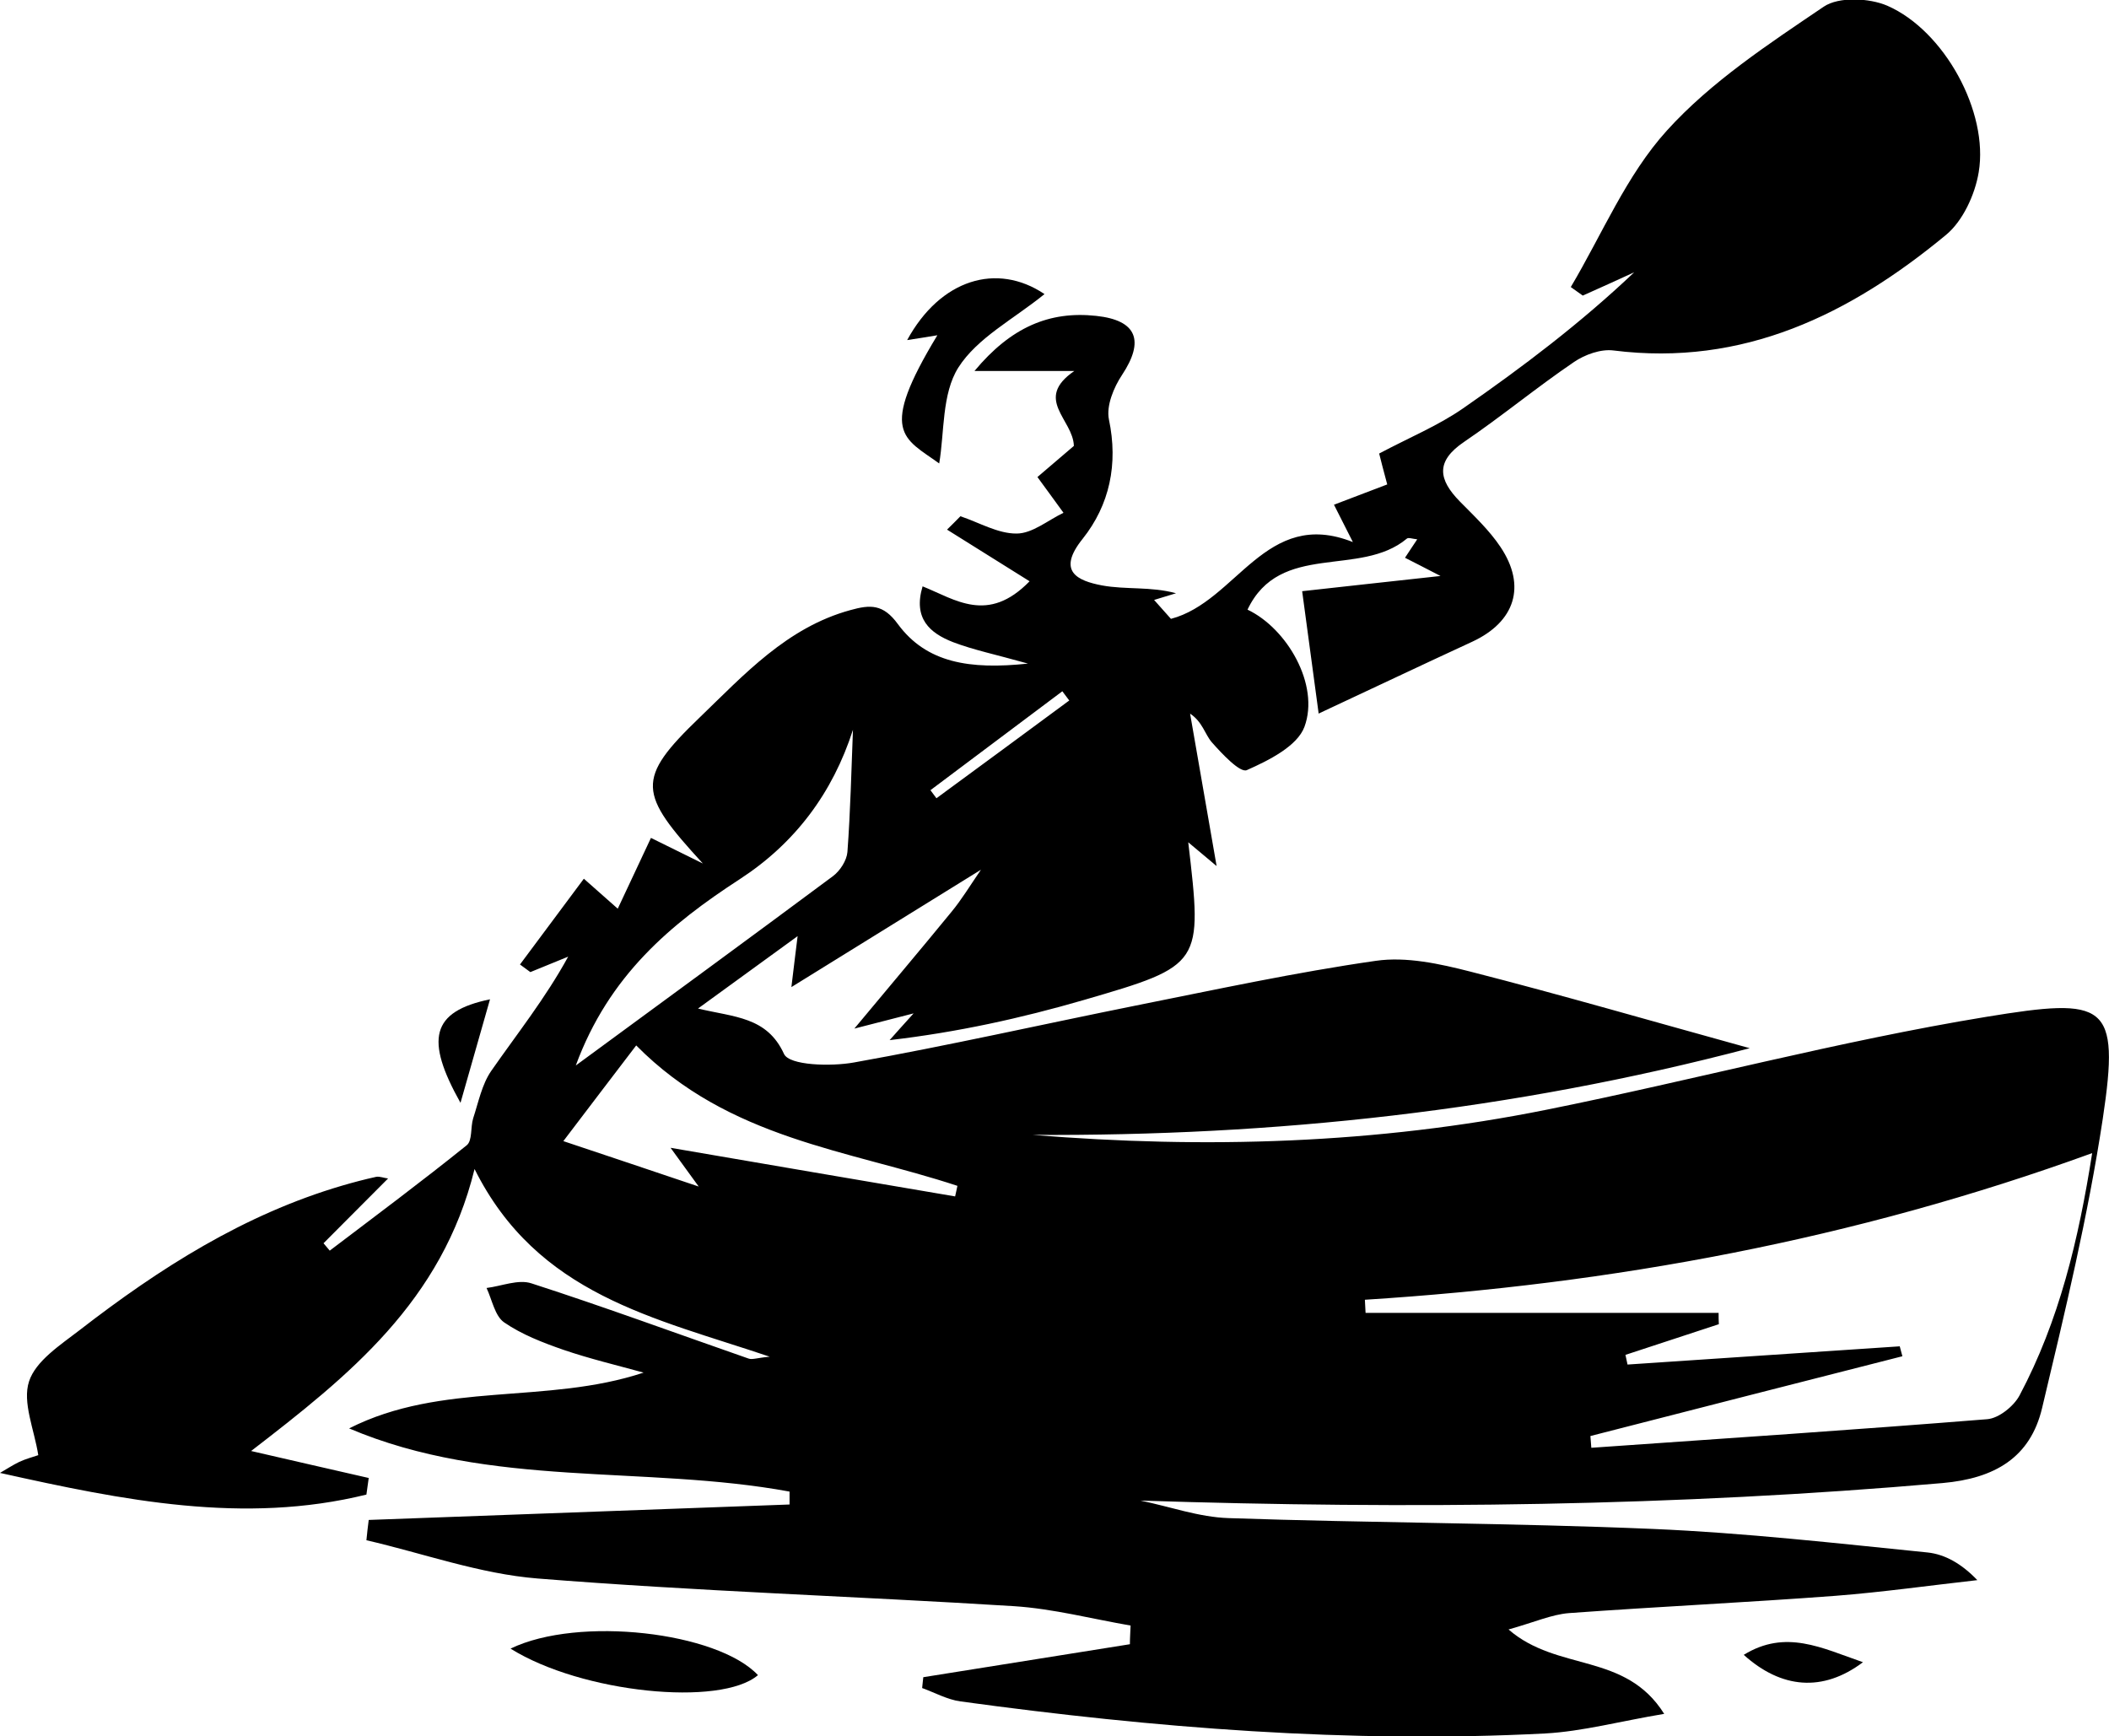 <?xml version="1.0" encoding="UTF-8"?>
<svg id="Layer_2" data-name="Layer 2" xmlns="http://www.w3.org/2000/svg" viewBox="0 0 91.46 75.29">
  <g id="Layer_1-2" data-name="Layer 1">
    <g>
      <path d="M57.19,30.98c-.25-1.87-.47-3.47-.72-5.34,1.75-.19,3.68-.41,6-.66-.74-.38-1.14-.59-1.54-.79.18-.27.34-.52.53-.8-.21-.02-.38-.09-.45-.03-2.03,1.7-5.5.11-6.91,3.08,1.71.81,3.14,3.26,2.47,5.08-.31.84-1.55,1.46-2.5,1.88-.29.13-1.08-.71-1.52-1.21-.3-.35-.4-.88-.94-1.24.37,2.13.74,4.26,1.15,6.61-.48-.4-.82-.69-1.23-1.03.62,5.3.63,5.34-4.53,6.84-2.72.79-5.49,1.4-8.42,1.74.29-.33.58-.65,1.04-1.16-.96.25-1.71.44-2.57.66,1.48-1.78,2.86-3.41,4.21-5.06.44-.53.8-1.13,1.28-1.83-2.68,1.66-5.23,3.24-8.22,5.09.12-1.03.18-1.46.27-2.21-1.5,1.09-2.78,2.02-4.32,3.14,1.57.38,2.99.35,3.73,1.97.23.5,2.03.55,3.03.37,4.09-.73,8.15-1.65,12.23-2.47,3.46-.69,6.92-1.44,10.41-1.94,1.32-.19,2.77.13,4.1.47,3.95,1.01,7.87,2.15,12.11,3.32-10.33,2.72-20.64,3.82-31.1,3.76,7.48.61,14.92.39,22.28-1.09,6.37-1.28,12.68-2.98,19.08-4.03,5.19-.85,5.81-.63,5.05,4.42-.64,4.22-1.64,8.39-2.63,12.54-.51,2.16-2.06,3.06-4.32,3.26-11.56,1.01-23.13,1.14-34.78.76,1.27.26,2.54.72,3.82.76,6.14.21,12.28.21,18.41.47,3.97.17,7.94.62,11.9,1.02.76.08,1.48.49,2.16,1.2-2.05.23-4.1.52-6.15.68-3.85.29-7.71.47-11.56.75-.75.06-1.48.39-2.62.71,2.13,1.85,5.06.97,6.75,3.66-1.92.32-3.53.76-5.16.85-8.5.44-16.95-.24-25.36-1.39-.57-.08-1.11-.38-1.66-.58.02-.16.03-.32.05-.47,2.99-.48,5.97-.95,8.96-1.43,0-.27.02-.54.03-.81-1.68-.29-3.36-.73-5.05-.84-6.89-.43-13.79-.65-20.66-1.2-2.51-.2-4.96-1.09-7.43-1.66.03-.29.06-.59.1-.88,6.08-.22,12.17-.45,18.25-.67,0-.19,0-.37,0-.56-6.31-1.16-12.96-.13-19.1-2.74,4.04-2.05,8.55-1.02,12.77-2.42-1.16-.32-2.34-.6-3.48-.99-.89-.31-1.8-.66-2.57-1.19-.4-.28-.52-.98-.76-1.49.65-.08,1.38-.39,1.95-.2,3.16,1.02,6.28,2.17,9.41,3.26.16.06.37-.03.92-.08-5-1.69-10.07-2.67-12.8-8.14-1.41,5.75-5.46,8.97-9.69,12.23,1.83.42,3.47.8,5.1,1.17-.03.24-.07.48-.1.72-5.31,1.31-10.55.25-15.89-.94.28-.16.55-.34.84-.48.28-.13.59-.21.82-.29-.17-1.1-.7-2.29-.4-3.2.29-.89,1.36-1.58,2.19-2.22,3.46-2.68,7.13-5.02,11.39-6.27.48-.14.97-.27,1.47-.38.16-.03.33.05.52.07-.95.96-1.88,1.88-2.8,2.81l.27.32c1.99-1.51,3.99-3,5.94-4.57.25-.2.16-.78.28-1.17.23-.7.38-1.47.78-2.05,1.12-1.61,2.35-3.15,3.34-4.96-.55.22-1.09.45-1.64.67-.15-.11-.3-.22-.45-.33.95-1.27,1.9-2.55,2.77-3.72.61.54,1.04.92,1.47,1.3.46-.99.93-1.97,1.44-3.07.41.2,1.16.57,2.25,1.11-2.8-3.05-2.93-3.65-.13-6.34,1.91-1.84,3.78-3.9,6.53-4.65.86-.24,1.42-.27,2.06.61,1.24,1.68,3.11,1.98,5.64,1.71-1.42-.4-2.36-.59-3.25-.93-1-.39-1.74-1.02-1.32-2.42,1.42.57,2.83,1.64,4.64-.22-1.23-.77-2.4-1.5-3.58-2.24.19-.19.39-.38.58-.58.81.27,1.63.76,2.44.75.68,0,1.36-.58,2.03-.9-.36-.5-.73-1-1.13-1.55.41-.35,1.07-.91,1.58-1.35-.03-1.15-1.76-2.03.02-3.25h-4.33c1.58-1.9,3.25-2.61,5.28-2.39,1.77.19,2.1,1.08,1.12,2.56-.36.54-.69,1.34-.57,1.93.41,1.94.03,3.71-1.14,5.18-1.14,1.42-.21,1.82.84,2.02,1.03.19,2.12.04,3.21.34-.31.09-.61.19-.95.29.29.33.55.62.73.82,2.86-.75,4.1-4.84,7.89-3.33-.32-.64-.57-1.13-.82-1.62.73-.28,1.45-.55,2.31-.88-.14-.52-.29-1.09-.35-1.34,1.32-.7,2.56-1.21,3.64-1.96,2.58-1.79,5.09-3.69,7.42-5.9-.74.34-1.49.68-2.23,1.01-.17-.12-.34-.24-.52-.37,1.36-2.29,2.41-4.85,4.17-6.79,1.92-2.12,4.41-3.75,6.8-5.37.65-.44,1.97-.38,2.76-.04,2.47,1.08,4.4,4.61,3.96,7.22-.16.97-.69,2.12-1.42,2.72-4.16,3.44-8.78,5.72-14.42,5.01-.55-.07-1.24.18-1.71.5-1.62,1.1-3.14,2.36-4.76,3.46-1.26.85-1.12,1.64-.19,2.59.62.63,1.28,1.25,1.76,1.97,1.14,1.7.63,3.25-1.22,4.11-2.21,1.02-4.42,2.07-6.67,3.12ZM82.38,58.37c.04.15.08.3.12.45-4.51,1.15-9.02,2.3-13.53,3.46.01.17.03.34.04.51,5.72-.4,11.45-.78,17.17-1.24.5-.04,1.15-.56,1.4-1.03,1.72-3.24,2.56-6.75,3.15-10.51-10.34,3.76-20.81,5.68-31.54,6.36l.03.57h15.31c0,.16,0,.32.01.49-1.35.44-2.7.89-4.05,1.33.03.14.06.28.09.42,3.93-.26,7.86-.53,11.8-.79ZM24.97,46.21c3.95-2.9,7.56-5.54,11.15-8.21.31-.23.6-.68.63-1.05.13-1.76.17-3.53.24-5.3-.88,2.74-2.51,4.92-4.91,6.48-3,1.95-5.67,4.17-7.11,8.08ZM41.42,51.89c.03-.15.07-.3.1-.46-4.72-1.56-9.91-2.02-13.93-6.09-.98,1.29-1.98,2.59-3.16,4.15,2.04.68,3.73,1.25,5.87,1.97-.66-.91-.99-1.36-1.22-1.68,4.12.71,8.24,1.41,12.35,2.11ZM46.37,30.38c-.1-.13-.2-.27-.3-.4-1.91,1.43-3.81,2.86-5.72,4.29.09.12.17.23.26.35,1.92-1.41,3.84-2.82,5.76-4.24Z" fill="#000" stroke-width="0"/>
      <path d="M22.14,71.5c2.95-1.43,8.98-.72,10.73,1.15-1.61,1.38-7.64.78-10.73-1.15Z" fill="#000" stroke-width="0"/>
      <path d="M45.29,12.76c-1.33,1.08-2.91,1.89-3.73,3.18-.72,1.14-.6,2.81-.83,4.16-1.55-1.12-2.65-1.32-.08-5.56-.48.08-.85.14-1.31.21,1.44-2.64,3.89-3.38,5.95-2Z" fill="#000" stroke-width="0"/>
      <path d="M75.62,71.77c1.82-1.12,3.38-.3,5.17.32-1.74,1.31-3.54,1.15-5.17-.32Z" fill="#000" stroke-width="0"/>
      <path d="M21.25,43.34c-.47,1.64-.83,2.91-1.28,4.49-1.54-2.75-1.28-3.96,1.28-4.49Z" fill="#000" stroke-width="0"/>
    </g>
  </g>
</svg>